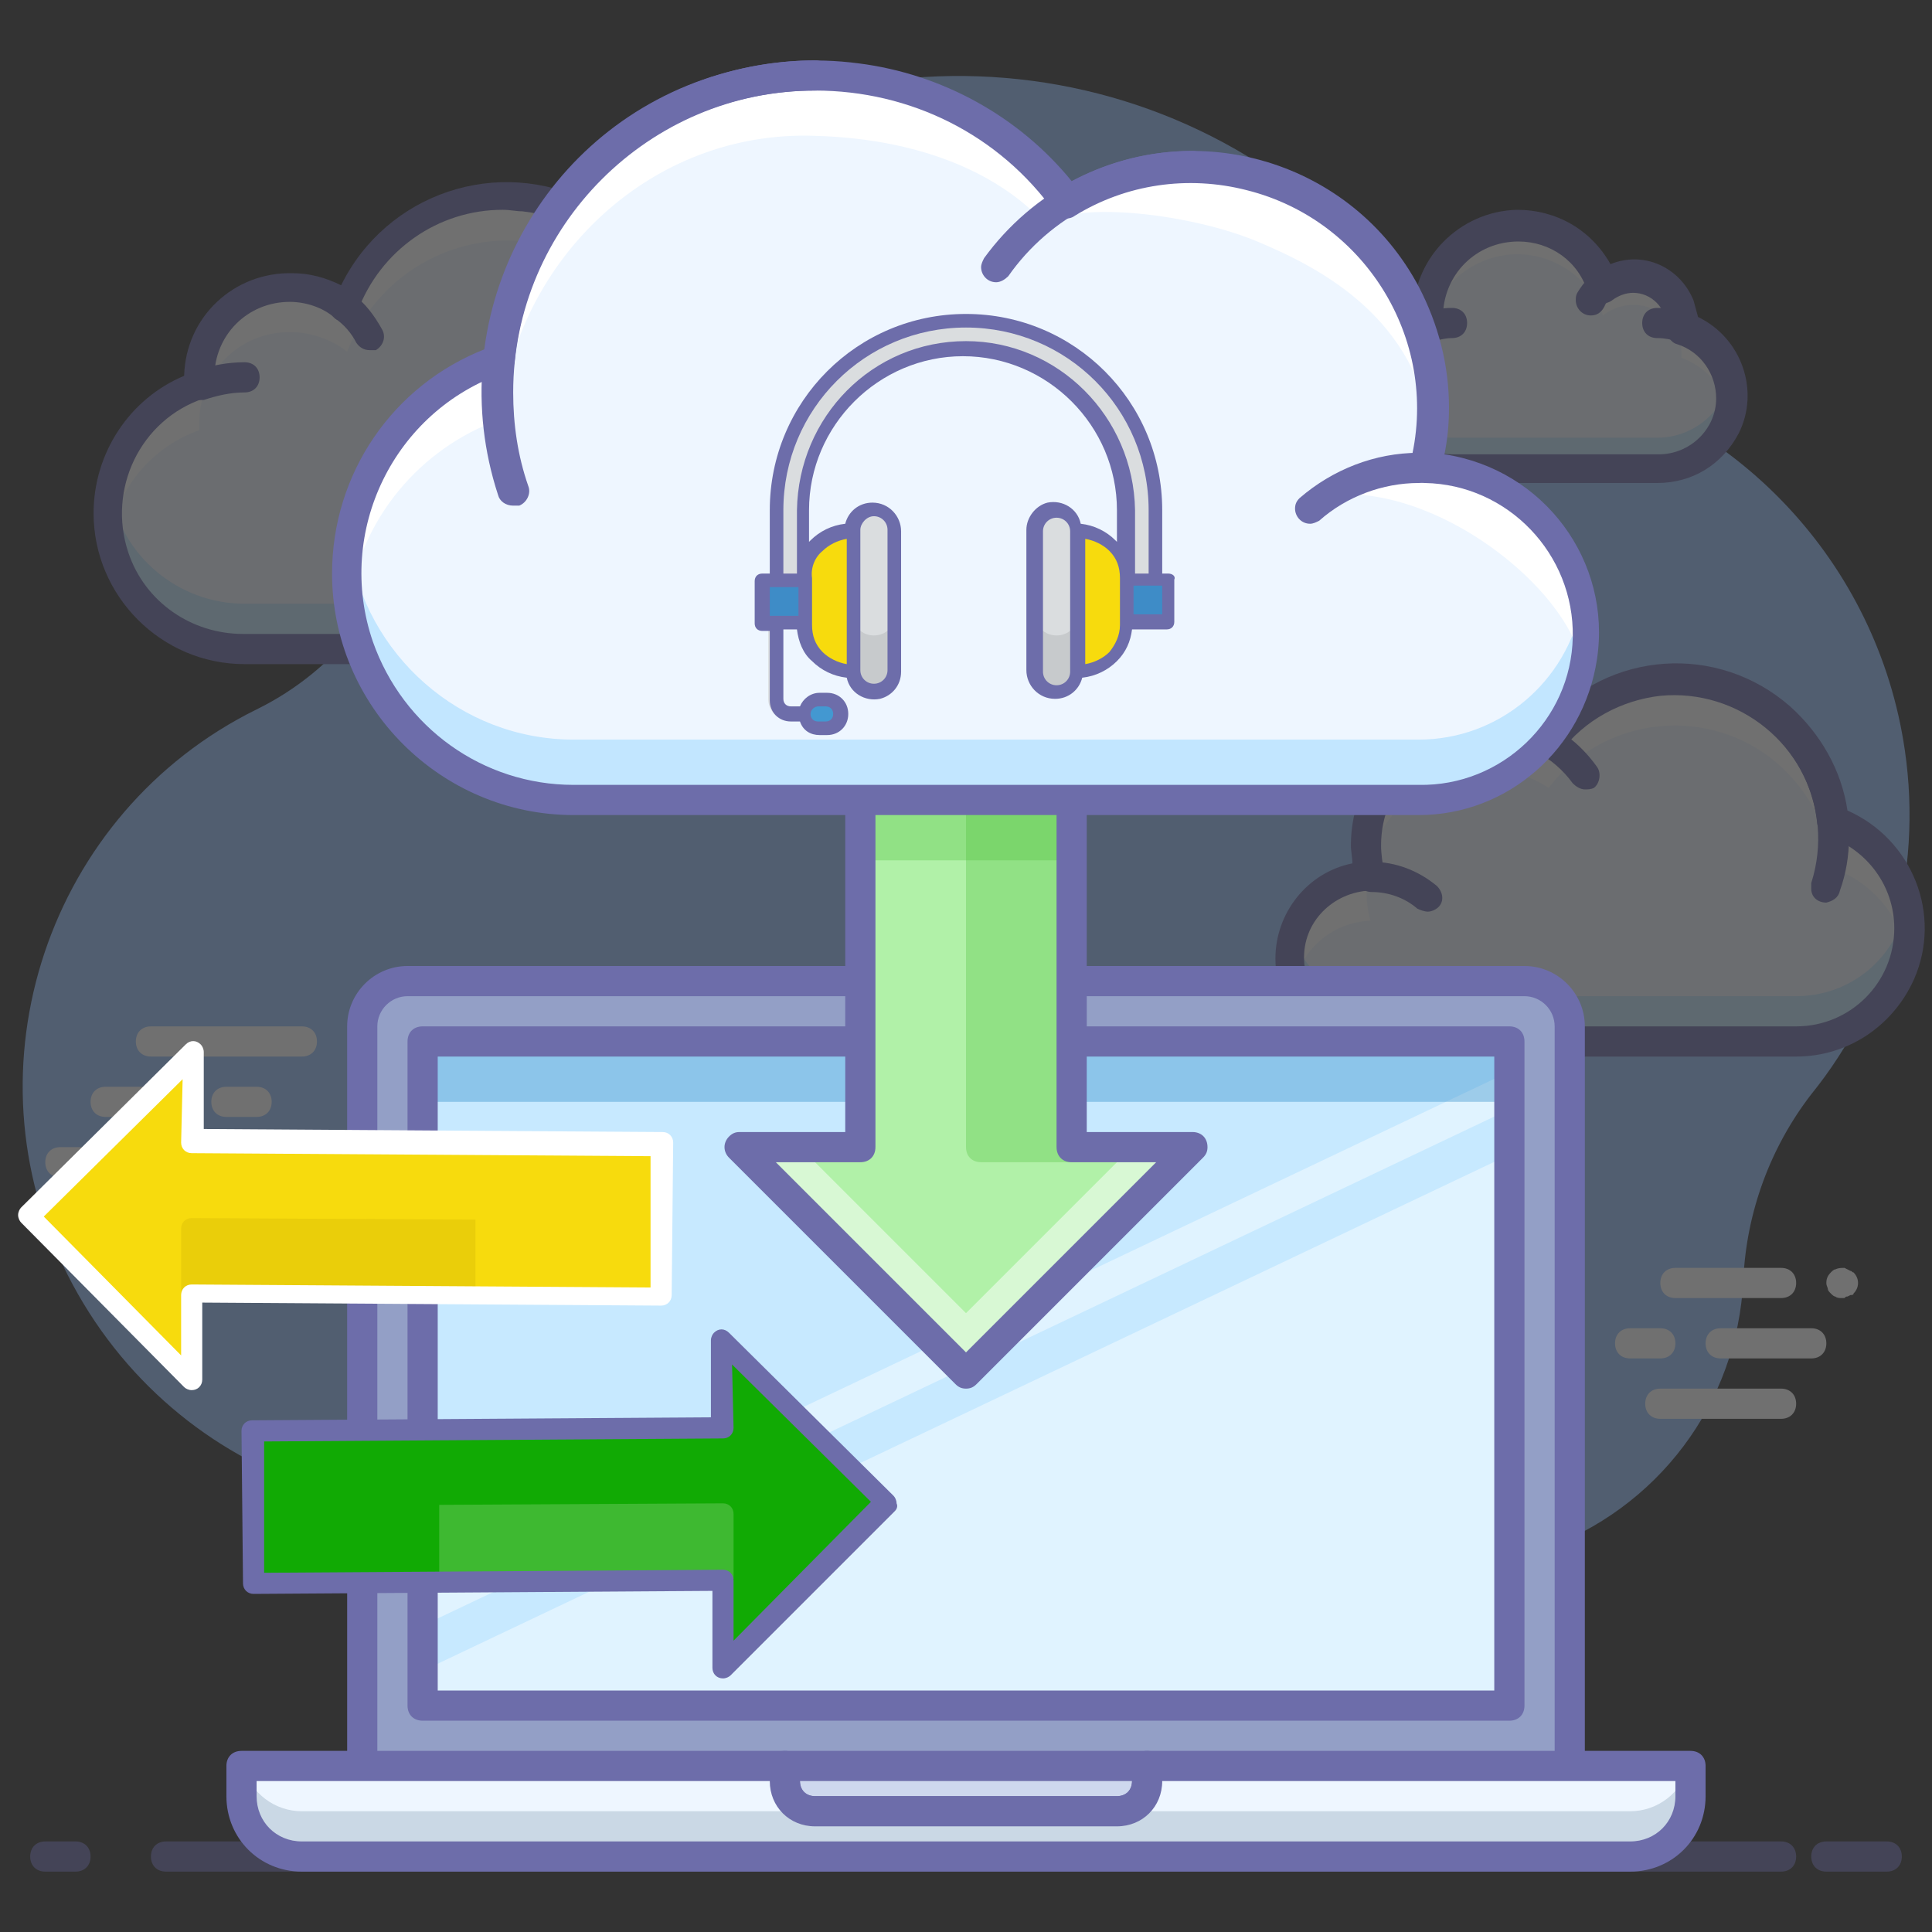 <?xml version="1.0" encoding="utf-8"?>
<!-- Generator: Adobe Illustrator 21.0.0, SVG Export Plug-In . SVG Version: 6.00 Build 0)  -->
<svg version="1.1" id="_001" xmlns="http://www.w3.org/2000/svg" xmlns:xlink="http://www.w3.org/1999/xlink" x="0px" y="0px"
	 viewBox="0 0 128 128" style="enable-background:new 0 0 128 128;" xml:space="preserve">
<rect x="0" y="0" width="128" height="128" fill="#333333" stroke="none"/>
<style type="text/css">
	.st0{opacity:0.3;}
	.st1{fill:#97C1FF;}
	.st2{fill:#EEF6FF;}
	.st3{fill:#5CBEFF;}
	.st4{fill:#FFFFFF;}
	.st5{fill:#6D6DAA;}
	.st6{fill:#939FC6;}
	.st7{fill:#CED8EE;}
	.st8{fill:#E0F3FF;}
	.st9{fill:#C7E9FF;}
	.st10{fill:#0070B8;}
	.st11{fill:#B1F1A8;}
	.st12{fill:#48BC33;}
	.st13{opacity:0.5;}
	.st14{fill:#7690A8;}
	.st15{fill:#F7DB0D;}
	.st16{fill:#CCAF05;}
	.st17{fill:#11AA04;}
	.st18{fill:#A8DD9B;}
	.st19{fill:#DADDDF;}
	.st20{fill:#C7CACC;}
	.st21{fill:#3E8CC7;}
	.st22{fill:#4398D1;}
</style>
<title></title>
<g class="st0">
	<path class="st1" d="M126.2,49.7c-1.8-12.4-11.2-22.4-23.5-25c-4.3-0.9-8.1-3.2-10.9-6.5C78.6,2.5,55.2,0.6,39.6,13.8
		C33.5,19,29.2,26,27.4,33.8C26.1,39.5,22.3,44.4,17,47C3.2,53.8-2.5,70.7,4.5,84.5S28.2,104,42,97c5.5-2.7,9.9-7.2,12.6-12.8
		c1.6-3.3,4.9-5.3,8.5-5.3H64c5.8,0,10.8,4.1,12,9.7c2.6,10.7,13.4,17.3,24.2,14.7c0.6-0.2,1.3-0.3,1.9-0.6
		c7.7-2.7,13-9.7,13.4-17.9c0.2-4.5,1.8-8.8,4.5-12.3C125.1,66.2,127.4,57.9,126.2,49.7z"/>
	<path class="st2" d="M44.7,25.5c0.6-6.2-4-11.7-10.2-12.3c-5-0.5-9.7,2.4-11.5,7.1c-2.6-2.1-6.3-1.7-8.4,0.8
		c-0.9,1.1-1.4,2.5-1.4,3.9c0,0.2,0,0.3,0,0.5C8.5,27.2,6,32.3,7.7,37c1.3,3.6,4.7,6,8.5,6h25.6c5,0,9-4,9-9
		C50.8,30.2,48.4,26.8,44.7,25.5L44.7,25.5z"/>
	<g class="st0">
		<path class="st3" d="M41.8,40H16.2c-4.4,0-8.2-3.2-8.9-7.5c-0.8,4.9,2.5,9.6,7.4,10.4c0.5,0.1,1,0.1,1.6,0.1h25.6c5,0,9-4,9-9
			c0-0.5,0-1-0.1-1.6C50,36.8,46.2,40,41.8,40z"/>
	</g>
	<path class="st4" d="M13.2,28.5c0-0.2,0-0.3,0-0.5c0-3.3,2.6-6,6-6c1.4,0,2.8,0.5,3.8,1.3c2.2-5.8,8.6-8.8,14.5-6.7
		c4.9,1.8,7.9,6.7,7.3,11.9c3.1,1.1,5.4,3.7,6,7c0.8-4.4-1.8-8.6-6-10c0.7-6.2-3.8-11.8-10-12.4c-5.1-0.6-10,2.4-11.8,7.2
		c-2.6-2.1-6.3-1.7-8.4,0.8c-0.9,1.1-1.4,2.5-1.4,3.9c0,0.2,0,0.3,0,0.5c-4.2,1.4-6.7,5.7-5.9,10C7.8,32.3,10.1,29.6,13.2,28.5z"/>
	<path class="st5" d="M41.8,44H16.2c-5.5,0-10-4.5-10-10c0-4,2.4-7.6,6-9.1c0.1-3.9,3.3-6.9,7.2-6.8c1.1,0,2.2,0.3,3.2,0.8
		c3-6.1,10.4-8.6,16.5-5.5c4.2,2.1,6.8,6.3,6.8,11c0,0.2,0,0.4,0,0.6c5.1,2.2,7.3,8.1,5.1,13.2C49.3,41.7,45.8,44,41.8,44z M19.2,20
		c-2.8,0-5,2.2-5,5c0,0.1,0,0.3,0,0.4c0,0.4-0.2,0.9-0.7,1c-4.2,1.4-6.4,6-5,10.2c1.1,3.3,4.2,5.4,7.6,5.4h25.6c4.4,0,8-3.6,8-8
		c0-3.4-2.2-6.4-5.4-7.6c-0.4-0.2-0.7-0.6-0.7-1.1c0.6-5.6-3.4-10.7-9-11.3c-0.4,0-0.8-0.1-1.3-0.1c-4.3,0-8.1,2.7-9.6,6.7
		c-0.2,0.5-0.8,0.8-1.3,0.6c-0.1,0-0.2-0.1-0.3-0.2C21.4,20.4,20.3,20,19.2,20z"/>
	<path class="st2" d="M41.8,25c1,0,2,0.2,3,0.5"/>
	<path class="st5" d="M44.8,26.5c-0.1,0-0.2,0-0.3-0.1c-0.8-0.3-1.7-0.4-2.6-0.4c-0.6,0-1-0.4-1-1s0.4-1,1-1c1.1,0,2.2,0.2,3.3,0.5
		c0.5,0.2,0.8,0.7,0.6,1.3C45.6,26.2,45.2,26.5,44.8,26.5L44.8,26.5z"/>
	<path class="st2" d="M13.2,25.5c1-0.3,2-0.5,3-0.5"/>
	<path class="st5" d="M13.2,26.5c-0.6,0-1-0.5-1-1c0-0.4,0.3-0.8,0.7-0.9c1.1-0.4,2.2-0.6,3.3-0.6c0.6,0,1,0.4,1,1s-0.4,1-1,1
		c-0.9,0-1.8,0.2-2.7,0.5C13.4,26.5,13.3,26.5,13.2,26.5z"/>
	<path class="st2" d="M22.9,20.3c0.7,0.5,1.2,1.2,1.6,2"/>
	<path class="st5" d="M24.5,23.2c-0.4,0-0.7-0.2-0.9-0.5c-0.3-0.6-0.8-1.2-1.4-1.6c-0.4-0.3-0.5-1-0.2-1.4s1-0.5,1.4-0.2l0,0
		c0.8,0.6,1.4,1.4,1.9,2.3c0.3,0.5,0.1,1.1-0.4,1.4C24.9,23.2,24.7,23.2,24.5,23.2L24.5,23.2z"/>
	<path class="st2" d="M94.6,21.7c-0.5-3.3,1.8-6.3,5.1-6.8c2.8-0.4,5.6,1.3,6.5,4c1.4-1.1,3.4-0.9,4.5,0.5c0.5,0.6,0.7,1.3,0.7,2
		c0,0.1,0,0.2,0,0.3c2.5,0.8,3.9,3.6,3,6.1c-0.7,2-2.5,3.3-4.6,3.3H96.2c-2.7,0-4.8-2.1-4.8-4.8C91.4,24.2,92.7,22.3,94.6,21.7z"/>
	<path class="st4" d="M94.6,23.7c-0.5-3.3,1.8-6.3,5.1-6.8c2.8-0.4,5.6,1.3,6.5,4c1.4-1.1,3.4-0.9,4.5,0.5c0.5,0.6,0.7,1.3,0.7,2
		c0,0.1,0,0.2,0,0.3c1.6,0.6,2.8,1.9,3.1,3.5c0.5-2.4-0.8-4.8-3.1-5.5c0-0.1,0-0.2,0-0.3c0-1.8-1.4-3.2-3.2-3.2
		c-0.7,0-1.4,0.2-2,0.7c-1.1-3.1-4.5-4.8-7.6-3.7c-2.7,0.9-4.4,3.7-4,6.5c-2.3,0.8-3.7,3.2-3.1,5.6C91.8,25.6,93,24.2,94.6,23.7z"/>
	<g class="st0">
		<path class="st3" d="M109.8,29H96.2c-2.3,0-4.2-1.6-4.7-3.8c-0.1,0.3-0.1,0.7-0.1,1c0,2.6,2.2,4.8,4.8,4.8h13.7
			c2.7,0,4.8-2.1,4.8-4.8l0,0c0-0.3,0-0.7-0.1-1C114.1,27.4,112.1,29,109.8,29z"/>
	</g>
	<path class="st5" d="M109.8,32H96.2c-3.2,0-5.8-2.5-5.9-5.7c0-2.2,1.2-4.3,3.3-5.3l0,0c0-3.9,3.1-7,6.9-7.1c2.6,0,4.9,1.3,6.2,3.6
		c2.2-0.9,4.6,0.2,5.5,2.4c0.1,0.4,0.2,0.7,0.3,1.1c2.9,1.4,4.1,4.9,2.7,7.7C114.1,30.8,112.1,32,109.8,32L109.8,32z M100.6,16
		c-2.8,0-5,2.2-5,5c0,0.2,0,0.4,0,0.6c0.1,0.5-0.2,0.9-0.7,1.1c-2,0.7-3,2.9-2.3,4.8c0.5,1.5,2,2.6,3.6,2.6h13.7
		c2.1,0,3.8-1.7,3.8-3.7c0-1.6-1-3.1-2.6-3.6c-0.4-0.1-0.7-0.6-0.7-1c0-0.1,0-0.1,0-0.2c0-1.2-1-2.2-2.2-2.2c-0.5,0-1,0.2-1.4,0.5
		s-1.1,0.3-1.4-0.2c-0.1-0.1-0.1-0.2-0.2-0.3C104.6,17.3,102.7,16,100.6,16z"/>
	<path class="st2" d="M96.2,21.4c-0.5,0-1.1,0.1-1.6,0.3"/>
	<path class="st5" d="M94.6,22.7c-0.6,0-1-0.4-1-1c0-0.4,0.3-0.8,0.7-1c0.6-0.2,1.3-0.3,1.9-0.3s1,0.4,1,1s-0.4,1-1,1
		c-0.4,0-0.8,0.1-1.2,0.2C94.8,22.6,94.7,22.7,94.6,22.7z"/>
	<path class="st2" d="M111.4,21.7c-0.5-0.2-1-0.3-1.6-0.3"/>
	<path class="st5" d="M111.4,22.7c-0.1,0-0.2,0-0.3-0.1c-0.4-0.1-0.8-0.2-1.3-0.2c-0.6,0-1-0.4-1-1s0.4-1,1-1c0.7,0,1.3,0.1,1.9,0.3
		c0.5,0.2,0.8,0.8,0.6,1.3C112.2,22.4,111.8,22.7,111.4,22.7L111.4,22.7z"/>
	<path class="st2" d="M106.3,18.9c-0.4,0.3-0.7,0.6-0.9,1"/>
	<path class="st5" d="M105.4,20.9c-0.6,0-1-0.5-1-1c0-0.2,0-0.3,0.1-0.5c0.3-0.5,0.7-1,1.2-1.4c0.4-0.3,1.1-0.3,1.4,0.2
		c0.3,0.4,0.3,1.1-0.2,1.4c-0.2,0.2-0.5,0.4-0.6,0.7C106.1,20.7,105.8,20.9,105.4,20.9z"/>
	<path class="st2" d="M90.8,58c-1.1-4.3,1.5-8.6,5.7-9.7c2.1-0.5,4.3-0.2,6.1,0.9c3.5-4.6,10.1-5.5,14.7-2c2.3,1.8,3.8,4.4,4.1,7.3
		c3.9,1.3,6,5.6,4.7,9.5c-1,3.1-3.9,5.1-7.1,5.1H91c-3,0.1-5.6-2.3-5.6-5.4C85.3,60.6,87.7,58.1,90.8,58z"/>
	<path class="st4" d="M90.8,61c-0.3-1-0.3-2-0.2-3c-3,0.2-5.3,2.8-5,5.9c0,0.4,0.1,0.8,0.2,1.1C86.4,62.7,88.4,61.1,90.8,61z"/>
	<path class="st4" d="M98.5,51c1.5,0,2.9,0.4,4.1,1.2c3.5-4.6,10.1-5.5,14.7-2c2.3,1.8,3.8,4.4,4.1,7.3c2.5,0.9,4.4,3,4.9,5.6
		c0.8-3.7-1.3-7.4-4.9-8.6c-0.6-5.8-5.8-10-11.5-9.4c-2.9,0.3-5.5,1.8-7.3,4.1c-3.8-2.3-8.7-1.1-11,2.7c-0.8,1.2-1.2,2.7-1.2,4.1
		c0,0.5,0.1,1,0.2,1.5C91.4,53.7,94.7,51,98.5,51z"/>
	<path class="st3" d="M90.8,55c0-0.2-0.1-0.4-0.1-0.6c0,0.2-0.1,0.4-0.1,0.6H90.8z"/>
	<g class="st0">
		<path class="st3" d="M119,66H91c-2.5,0-4.6-1.6-5.3-4c-0.1,0.5-0.2,1-0.2,1.5c0,3,2.4,5.5,5.5,5.5l0,0h28c4.1,0,7.5-3.2,7.5-7.4
			c0-0.6-0.1-1.1-0.2-1.6C125.6,63.5,122.6,66,119,66z"/>
	</g>
	<path class="st5" d="M91,70c-3.6,0-6.5-2.9-6.5-6.5c0-3,2.1-5.7,5.1-6.3c0-0.4-0.1-0.8-0.1-1.2c0-5,4-9,9-9c1.3,0,2.7,0.3,3.9,0.9
		c4.2-4.8,11.4-5.3,16.2-1.1c2,1.8,3.4,4.2,3.8,6.9c4.3,1.9,6.3,6.9,4.4,11.2c-1.4,3.1-4.4,5.1-7.8,5.1H91z M98.5,49
		c-3.9,0-7,3.1-7,7c0,0.6,0.1,1.2,0.2,1.8c0.1,0.5-0.2,1.1-0.7,1.2c-0.1,0-0.1,0-0.2,0c-2.5,0.1-4.5,2.1-4.4,4.6s2.1,4.5,4.6,4.4h28
		c3.6,0,6.5-2.9,6.5-6.5c0-2.8-1.8-5.2-4.4-6.1c-0.4-0.1-0.6-0.5-0.7-0.8c-0.5-5.2-5.2-9-10.4-8.5c-2.6,0.3-5,1.6-6.6,3.7
		c-0.3,0.4-0.9,0.5-1.3,0.2C101,49.4,99.8,49,98.5,49L98.5,49z"/>
	<path class="st5" d="M121,59.8c-0.6,0-1-0.4-1-0.9c0-0.1,0-0.2,0-0.4c1.6-5-1.1-10.4-6.1-12C113,46.2,112,46,111,46
		c-0.6,0-1-0.4-1-1s0.4-1,1-1c6.4,0,11.5,5.2,11.5,11.5c0,1.2-0.2,2.4-0.6,3.5C121.8,59.5,121.4,59.7,121,59.8z"/>
	<path class="st5" d="M94.6,60.4c-0.2,0-0.5-0.1-0.7-0.2c-0.8-0.7-1.9-1.1-3-1.1c-0.6,0-1-0.4-1-1s0.4-1,1-1c1.6,0,3.1,0.6,4.3,1.6
		c0.4,0.4,0.5,1,0.1,1.4C95.2,60.2,94.9,60.4,94.6,60.4L94.6,60.4z"/>
	<path class="st5" d="M105,52.3c-0.3,0-0.6-0.2-0.8-0.4c-1.3-1.8-3.4-2.9-5.7-2.9c-0.6,0-1-0.4-1-1s0.4-1,1-1c2.9,0,5.6,1.4,7.3,3.8
		c0.3,0.4,0.2,1.1-0.2,1.4C105.4,52.3,105.2,52.3,105,52.3L105,52.3z"/>
	<path class="st4" d="M122,86c-0.1,0-0.3,0-0.4-0.1c-0.1,0-0.2-0.1-0.3-0.2c-0.1-0.1-0.2-0.2-0.2-0.3c0-0.1-0.1-0.2-0.1-0.4
		c0-0.3,0.1-0.5,0.3-0.7c0.1-0.1,0.2-0.2,0.3-0.2c0.2-0.1,0.4-0.1,0.6-0.1l0.2,0.1l0.2,0.1c0.1,0,0.1,0.1,0.2,0.1
		c0.4,0.4,0.4,1,0,1.4c0,0.1-0.1,0.1-0.2,0.1l-0.2,0.1c-0.1,0-0.1,0-0.2,0.1H122z"/>
	<path class="st4" d="M120,90h-6c-0.6,0-1-0.4-1-1s0.4-1,1-1h6c0.6,0,1,0.4,1,1S120.6,90,120,90z"/>
	<path class="st4" d="M118,86h-7c-0.6,0-1-0.4-1-1s0.4-1,1-1h7c0.6,0,1,0.4,1,1S118.6,86,118,86z"/>
	<path class="st4" d="M110,90h-2c-0.6,0-1-0.4-1-1s0.4-1,1-1h2c0.6,0,1,0.4,1,1S110.6,90,110,90z"/>
	<path class="st4" d="M118,94h-8c-0.6,0-1-0.4-1-1s0.4-1,1-1h8c0.6,0,1,0.4,1,1S118.6,94,118,94z"/>
	<path class="st4" d="M16,78c-0.6,0-1-0.5-1-1c0-0.3,0.1-0.5,0.3-0.7c0.4-0.4,1-0.4,1.4,0c0.4,0.4,0.4,1,0,1.4
		c-0.1,0.1-0.2,0.2-0.3,0.2C16.3,78,16.1,78,16,78z"/>
	<path class="st4" d="M17,74h-2c-0.6,0-1-0.4-1-1s0.4-1,1-1h2c0.6,0,1,0.4,1,1S17.6,74,17,74z"/>
	<path class="st4" d="M20,70H10c-0.6,0-1-0.4-1-1s0.4-1,1-1h10c0.6,0,1,0.4,1,1S20.6,70,20,70z"/>
	<path class="st4" d="M11,74H7c-0.6,0-1-0.4-1-1s0.4-1,1-1h4c0.6,0,1,0.4,1,1S11.6,74,11,74z"/>
	<path class="st4" d="M12,78H4c-0.6,0-1-0.4-1-1s0.4-1,1-1h8c0.6,0,1,0.4,1,1S12.6,78,12,78z"/>
	<path class="st5" d="M118,124H11c-0.6,0-1-0.4-1-1s0.4-1,1-1h107c0.6,0,1,0.4,1,1S118.6,124,118,124z"/>
	<path class="st5" d="M125,124h-4c-0.6,0-1-0.4-1-1s0.4-1,1-1h4c0.6,0,1,0.4,1,1S125.6,124,125,124z"/>
	<path class="st5" d="M5,124H3c-0.6,0-1-0.4-1-1s0.4-1,1-1h2c0.6,0,1,0.4,1,1S5.6,124,5,124z"/>
</g>
<path class="st6" d="M27,65h74c1.7,0,3,1.3,3,3v52l0,0H24l0,0V68C24,66.3,25.3,65,27,65z"/>
<path class="st5" d="M104,121H24c-0.6,0-1-0.4-1-1V68c0-2.2,1.8-4,4-4h74c2.2,0,4,1.8,4,4v52C105,120.6,104.6,121,104,121z M25,119
	h78V68c0-1.1-0.9-2-2-2H27c-1.1,0-2,0.9-2,2V119z"/>
<path class="st7" d="M74,120H54c-1.1,0-2-0.9-2-2v-1h24v1C76,119.1,75.1,120,74,120z"/>
<path class="st5" d="M74,121H54c-1.7,0-3-1.3-3-3v-1c0-0.6,0.4-1,1-1h24c0.6,0,1,0.4,1,1v1C77,119.7,75.7,121,74,121z M53,118
	c0,0.6,0.4,1,1,1h20c0.6,0,1-0.4,1-1H53z"/>
<rect x="28" y="69" class="st8" width="72" height="44"/>
<polygon class="st9" points="100,71 100,69 28,69 28,105.2 "/>
<polygon class="st9" points="100,76.5 28,110.7 28,107.7 100,73.5 "/>
<g class="st0">
	<rect x="28" y="69" class="st10" width="72.1" height="4"/>
</g>
<path class="st5" d="M100,114H28c-0.6,0-1-0.4-1-1V69c0-0.6,0.4-1,1-1h72c0.6,0,1,0.4,1,1v44C101,113.6,100.6,114,100,114z M29,112
	h70V70H29V112z"/>
<polygon class="st11" points="71,33 71,76 79,76 64,91 49,76 57,76 57,33 "/>
<g class="st0">
	<path class="st12" d="M71,77h-6c-0.6,0-1-0.4-1-1V50h7V77z"/>
</g>
<g class="st0">
	<rect x="57" y="53" class="st12" width="14" height="4"/>
</g>
<g class="st13">
	<polygon class="st4" points="64,87 53,76 49,76 64,91 79,76 75,76 	"/>
</g>
<path class="st5" d="M64,92c-0.3,0-0.5-0.1-0.7-0.3l-15-15c-0.4-0.4-0.4-1,0-1.4c0.2-0.2,0.4-0.3,0.7-0.3h7V33c0-0.6,0.4-1,1-1h14
	c0.6,0,1,0.4,1,1v42h7c0.6,0,1,0.4,1,1c0,0.3-0.1,0.5-0.3,0.7l-15,15C64.5,91.9,64.3,92,64,92z M51.4,77L64,89.6L76.6,77H71
	c-0.6,0-1-0.4-1-1V34H58v42c0,0.6-0.4,1-1,1H51.4z"/>
<path class="st4" d="M95,31.7c0,1.5-0.2,3-0.6,4.4c5,0.1,9.3,3.6,10.5,8.4c1.4-5.9-2.2-11.7-8.1-13.1c-0.6-0.1-1.2-0.2-1.8-0.3
	C95,31.3,95,31.5,95,31.7z"/>
<path class="st2" d="M94.5,31c2.2-8.6-2.9-17.3-11.5-19.5c-4.2-1.1-8.6-0.4-12.3,1.8c-7-9.2-20.2-11-29.4-4
	c-4.6,3.5-7.6,8.8-8.2,14.5c-7.8,2.7-12,11.2-9.4,19C25.8,48.9,31.6,53,38,53h56c6.1,0.1,11.1-4.7,11.2-10.8S100.5,31.1,94.5,31
	L94.5,31z"/>
<g class="st0">
	<path class="st3" d="M94,49H38c-7.5,0-13.8-5.6-14.9-13c-1.1,8.2,4.6,15.7,12.7,16.9C36.6,53,37.3,53,38,53h56c6.1,0,11-4.9,11-11
		c0-0.7-0.1-1.3-0.2-2C103.8,45.2,99.3,49,94,49z"/>
	<path class="st3" d="M95,27.1L95,27.1c0-0.7-0.1-1.4-0.1-2.1c-0.1,0.7-0.2,1.3-0.4,2L95,27.1z"/>
</g>
<path class="st4" d="M33.1,27.8C34.2,17.2,43.1,8.6,54,9c7.3,0.2,12.4,2.7,15.2,5.8c2.4-1.5,9.8-0.6,14.1,1.2s10.6,5.1,11.6,13
	c0.1-0.7,0.1-1.3,0.1-2c0-8.8-7.2-16-16-16c-2.9,0-5.8,0.8-8.3,2.3c-7-9.2-20.2-11-29.4-4c-4.6,3.5-7.6,8.8-8.2,14.5
	c-6.8,2.3-11,9.1-10,16.2C23.9,34.4,27.8,29.7,33.1,27.8z"/>
<path class="st4" d="M88,32.8C95.2,32,103.9,39,104.8,44c1.1-5.9-2.8-11.7-8.7-12.8c-0.4-0.1-0.7-0.1-1.1-0.2
	C93.2,31.1,89.6,31.7,88,32.8z"/>
<path class="st5" d="M94,54H38c-8.8,0-16-7.2-16-16c0-6.6,4-12.5,10.2-14.9c1.6-12,12.6-20.5,24.7-18.9C62.4,4.9,67.5,7.7,71,12
	c8.3-4.4,18.6-1.3,23,7c1.3,2.5,2,5.2,2,8c0,1.1-0.1,2.1-0.3,3.1c6.6,1,11.1,7.1,10.1,13.6C104.9,49.6,99.9,54,94,54z M54,6
	c-10.3,0-18.9,7.7-19.9,17.9c0,0.4-0.3,0.7-0.7,0.8c-7.3,2.5-11.2,10.5-8.7,17.8C26.7,48.2,32,52,38,52h56
	c5.5,0.1,10.1-4.3,10.2-9.8S99.9,32.1,94.4,32c-0.6,0-1-0.5-1-1c0-0.1,0-0.1,0-0.2c2.1-8-2.8-16.2-10.8-18.2c-3.9-1-8-0.4-11.4,1.7
	c-0.4,0.3-1,0.2-1.3-0.2C66.2,8.9,60.3,6,54,6z"/>
<path class="st5" d="M34,33.5c-0.5,0-0.9-0.3-1-0.7c-3.8-11.6,2.6-24,14.1-27.7C49.3,4.4,51.7,4,54,4c0.6,0,1,0.4,1,1s-0.4,1-1,1
	c-11,0-20,9-20,20c0,2.1,0.3,4.2,1,6.2c0.2,0.5-0.1,1.1-0.6,1.3C34.2,33.5,34.1,33.5,34,33.5z"/>
<path class="st5" d="M86.8,34.7c-0.6,0-1-0.5-1-1c0-0.3,0.1-0.5,0.3-0.7c2.2-1.9,5-3,7.9-3c0.6,0,1,0.4,1,1s-0.4,1-1,1
	c-2.4,0-4.8,0.9-6.6,2.5C87.2,34.6,87,34.7,86.8,34.7z"/>
<path class="st5" d="M66,18.7c-0.6,0-1-0.5-1-1c0-0.2,0.1-0.4,0.2-0.6C68.4,12.7,73.5,10,79,10c0.6,0,1,0.4,1,1s-0.4,1-1,1
	c-4.8,0-9.4,2.3-12.2,6.3C66.6,18.5,66.3,18.7,66,18.7z"/>
<path class="st2" d="M112,117H76v1c0,1.1-0.9,2-2,2H54c-1.1,0-2-0.9-2-2v-1H16v2c0,2.2,1.8,4,4,4h88c2.2,0,4-1.8,4-4V117z"/>
<g class="st0">
	<path class="st14" d="M108,120H20c-1.8,0-3.4-1.2-3.9-3H16v2c0,2.2,1.8,4,4,4h88c2.2,0,4-1.8,4-4v-2h-0.1
		C111.4,118.8,109.8,120,108,120z"/>
</g>
<path class="st5" d="M108,124H20c-2.8,0-5-2.2-5-5v-2c0-0.6,0.4-1,1-1h36c0.6,0,1,0.4,1,1v1c0,0.6,0.4,1,1,1h20c0.6,0,1-0.4,1-1v-1
	c0-0.6,0.4-1,1-1h36c0.6,0,1,0.4,1,1v2C113,121.8,110.8,124,108,124z M17,118v1c0,1.7,1.3,3,3,3h88c1.7,0,3-1.3,3-3v-1H77
	c0,1.7-1.3,3-3,3H54c-1.7,0-3-1.3-3-3H17z"/>
<g>
	<polygon class="st15" points="43.9,85.8 12.7,85.7 12.7,91.4 1.9,80.5 12.8,69.7 12.8,75.5 43.9,75.7 	"/>
	<g class="st0">
		<path class="st16" d="M12,85.7v-4.3c0-0.4,0.3-0.7,0.7-0.7l18.8,0.1v5.1L12,85.7z"/>
	</g>
	<path class="st4" d="M1.2,80.5c0-0.2,0.1-0.4,0.2-0.5l10.9-10.8c0.3-0.3,0.7-0.3,1,0c0.1,0.1,0.2,0.3,0.2,0.5v5.1L43.9,75
		c0.4,0,0.7,0.3,0.7,0.7l-0.1,10.1c0,0.4-0.3,0.7-0.7,0.7l-30.4-0.2v5.1c0,0.4-0.3,0.7-0.7,0.7c-0.2,0-0.4-0.1-0.5-0.2L1.4,81
		C1.3,80.9,1.2,80.7,1.2,80.5z M12.1,71.5l-9.2,9.1l9.1,9.2v-4c0-0.4,0.3-0.7,0.7-0.7l30.4,0.2v-8.7l-30.4-0.2
		c-0.4,0-0.7-0.3-0.7-0.7L12.1,71.5z"/>
</g>
<g>
	<polygon class="st17" points="16.7,94.7 47.8,94.6 47.8,88.8 58.7,99.6 47.9,110.5 47.9,104.7 16.8,104.9 	"/>
	<g class="st0">
		<path class="st18" d="M29.1,104.8v-5.1l18.8-0.1c0.4,0,0.7,0.3,0.7,0.7v4.3L29.1,104.8z"/>
	</g>
	<path class="st5" d="M59.3,100.1L48.4,111c-0.1,0.1-0.3,0.2-0.5,0.2c-0.4,0-0.7-0.3-0.7-0.7v-5.1l-30.4,0.2c-0.4,0-0.7-0.3-0.7-0.7
		L16,94.8c0-0.4,0.3-0.7,0.7-0.7l30.4-0.2v-5.1c0-0.2,0.1-0.4,0.2-0.5c0.3-0.3,0.7-0.3,1,0l10.9,10.8c0.1,0.1,0.2,0.3,0.2,0.5
		C59.5,99.8,59.4,100,59.3,100.1z M48.6,94.6c0,0.4-0.3,0.7-0.7,0.7l-30.4,0.2v8.7l30.4-0.2c0.4,0,0.7,0.3,0.7,0.7v4l9.1-9.2
		l-9.2-9.1L48.6,94.6z"/>
</g>
<g>
	<g>
		<g id="filled_outline_14_">
			<path class="st15" d="M56.5,44.5L56.5,44.5c-0.9,0-1.7-0.4-2.4-1l0,0c-0.6-0.6-0.9-1.3-0.9-2.1v-3.1c0-0.8,0.3-1.5,0.9-2.1l0,0
				c0.6-0.6,1.5-1,2.4-1l0,0V44.5z"/>
			<path class="st19" d="M57.9,33.8L57.9,33.8c0.8,0,1.4,0.6,1.4,1.4v9.3c0,0.8-0.6,1.4-1.4,1.4l0,0c-0.8,0-1.4-0.6-1.4-1.4v-9.3
				C56.5,34.4,57.2,33.8,57.9,33.8z"/>
			<path class="st15" d="M71.4,44.5L71.4,44.5c0.9,0,1.7-0.4,2.4-1l0,0c0.6-0.6,0.9-1.3,0.9-2.1v-3.1c0-0.8-0.3-1.5-0.9-2.1l0,0
				c-0.6-0.6-1.5-1-2.4-1l0,0V44.5z"/>
			<path class="st19" d="M70,45.9L70,45.9c-0.8,0-1.4-0.6-1.4-1.4v-9.3c0-0.8,0.6-1.4,1.4-1.4l0,0c0.8,0,1.4,0.6,1.4,1.4v9.3
				C71.4,45.2,70.8,45.9,70,45.9z"/>
			<path class="st20" d="M57.9,42.1c-0.8,0-1.4-0.6-1.4-1.4v3.7c0,0.8,0.6,1.4,1.4,1.4c0.8,0,1.4-0.6,1.4-1.4v-3.7
				C59.3,41.5,58.7,42.1,57.9,42.1z"/>
			<path class="st19" d="M51.4,33.8v4.6h1.9v-4.6c0-5.9,4.8-10.7,10.7-10.7l0,0c5.9,0,10.7,4.8,10.7,10.7v4.6h1.9v-4.6
				c0-6.9-5.6-12.5-12.5-12.5l0,0C57,21.2,51.4,26.8,51.4,33.8z"/>
			<rect x="50.5" y="38.4" class="st21" width="2.8" height="2.8"/>
			<rect x="74.7" y="38.4" class="st21" width="2.8" height="2.8"/>
			<path class="st19" d="M53.7,47.7h-1.4c-0.8,0-1.4-0.6-1.4-1.4v-5.1h0.9v5.1c0,0.3,0.2,0.5,0.5,0.5h1.4V47.7z"/>
			<rect x="52.8" y="46.8" class="st20" width="0.9" height="0.9"/>
			<path class="st22" d="M54.2,46.3h0.5c0.5,0,0.9,0.4,0.9,0.9l0,0c0,0.5-0.4,0.9-0.9,0.9h-0.5c-0.5,0-0.9-0.4-0.9-0.9l0,0
				C53.3,46.7,53.7,46.3,54.2,46.3z"/>
			<path class="st20" d="M70,42.1c-0.8,0-1.4-0.6-1.4-1.4v3.7c0,0.8,0.6,1.4,1.4,1.4c0.8,0,1.4-0.6,1.4-1.4v-3.7
				C71.4,41.5,70.8,42.1,70,42.1z"/>
			<path class="st5" d="M77.4,38H77v-4.2c0-7.2-5.8-13-13-13s-13,5.8-13,13V38h-0.5c-0.3,0-0.5,0.2-0.5,0.5v2.8
				c0,0.3,0.2,0.5,0.5,0.5H51v4.6c0,0.8,0.6,1.4,1.4,1.4h0.6c0.2,0.6,0.7,0.9,1.3,0.9h0.5c0.8,0,1.4-0.6,1.4-1.4
				c0-0.8-0.6-1.4-1.4-1.4h-0.5c-0.6,0-1.1,0.4-1.3,0.9h-0.6c-0.3,0-0.5-0.2-0.5-0.5v-4.6h0.9c0.1,0.8,0.4,1.6,1,2.1
				c0.6,0.6,1.4,1,2.3,1.1c0.2,1,1.2,1.6,2.2,1.4c0.8-0.2,1.4-0.9,1.4-1.8v-9.3c0-1-0.8-1.9-1.9-1.9c-0.9,0-1.6,0.6-1.8,1.4
				c-0.9,0.1-1.7,0.5-2.3,1.1c0,0-0.1,0.1-0.1,0.1v-2.1c0-5.6,4.6-10.2,10.2-10.2s10.2,4.6,10.2,10.2v2.1c0,0-0.1-0.1-0.1-0.1
				c-0.6-0.6-1.4-1-2.3-1.1c-0.2-1-1.2-1.6-2.2-1.4c-0.8,0.2-1.4,1-1.4,1.8v9.3c0,1,0.8,1.9,1.9,1.9c0.9,0,1.6-0.6,1.8-1.4
				c0.9-0.1,1.7-0.5,2.3-1.1c0.6-0.6,0.9-1.3,1-2.1h2.3c0.3,0,0.5-0.2,0.5-0.5v-2.8C77.9,38.2,77.7,38,77.4,38z M54.2,46.8h0.5
				c0.3,0,0.5,0.2,0.5,0.5s-0.2,0.5-0.5,0.5h-0.5c-0.3,0-0.5-0.2-0.5-0.5S54,46.8,54.2,46.8z M51,38.9h1.9v1.9H51
				C51,40.7,51,38.9,51,38.9z M57.9,34.2c0.5,0,0.9,0.4,0.9,0.9v9.3c0,0.5-0.4,0.9-0.9,0.9c-0.5,0-0.9-0.4-0.9-0.9v-9.3
				C57,34.7,57.4,34.2,57.9,34.2z M54.5,36.5c0.4-0.4,1-0.7,1.6-0.8V44c-0.6-0.1-1.2-0.4-1.6-0.8c-0.5-0.5-0.7-1.1-0.7-1.8v-3.1
				C53.7,37.6,54,36.9,54.5,36.5z M64,22.6c-6.2,0-11.1,5-11.2,11.2V38h-0.9v-4.2c0-6.7,5.4-12.1,12.1-12.1s12.1,5.4,12.1,12.1V38
				h-0.9v-4.2C75.1,27.6,70.1,22.6,64,22.6z M70,45.4c-0.5,0-0.9-0.4-0.9-0.9v-9.3c0-0.5,0.4-0.9,0.9-0.9c0.5,0,0.9,0.4,0.9,0.9v9.3
				C70.9,45,70.5,45.4,70,45.4z M74.2,41.4c0,0.7-0.3,1.3-0.7,1.8c-0.4,0.4-1,0.7-1.6,0.8v-8.3c0.6,0.1,1.2,0.4,1.6,0.8
				c0.5,0.5,0.7,1.1,0.7,1.8V41.4L74.2,41.4z M77,40.7h-1.9v-1.9H77V40.7z"/>
		</g>
	</g>
</g>
</svg>
